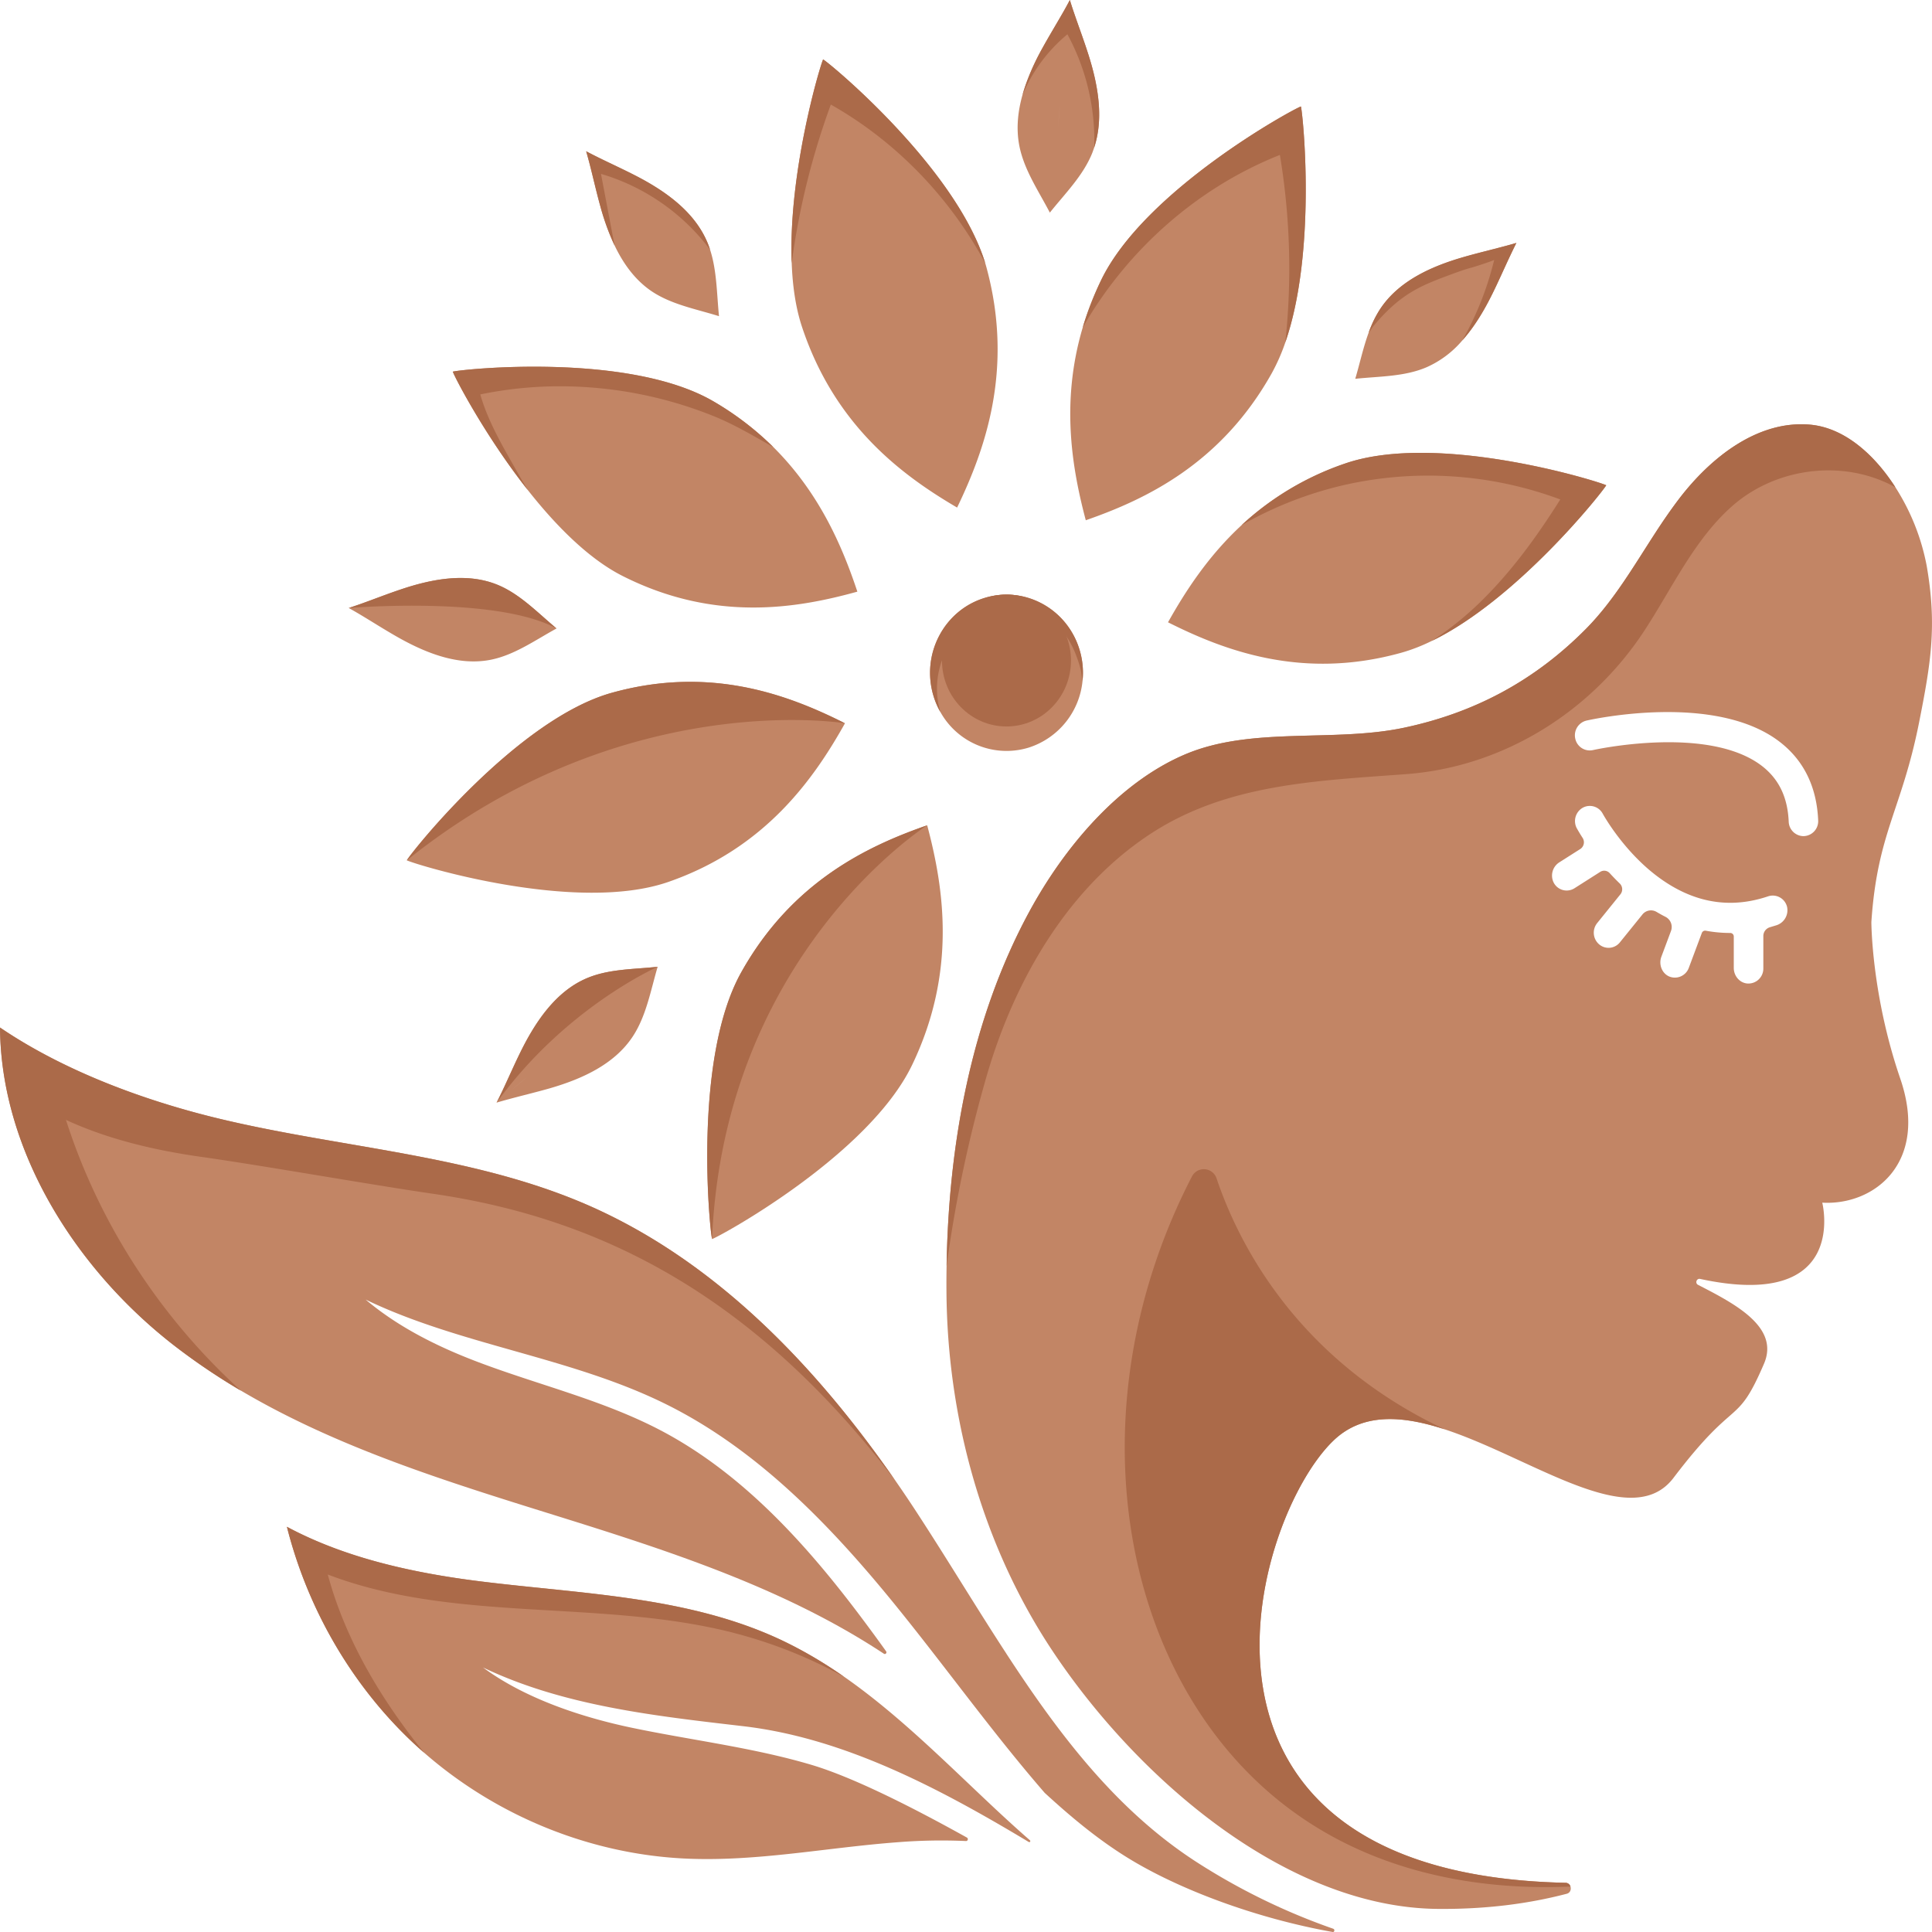 <svg width="60" height="60" viewBox="0 0 60 60" fill="none" xmlns="http://www.w3.org/2000/svg"><path d="M59.836 17.577a6.9 6.9 0 0 0-.972-2.443c-.662-1.032-1.591-1.85-2.646-1.945-1.621-.145-3.09 1.01-4.088 2.323q-.373.497-.712 1.022c-.677 1.04-1.3 2.123-2.167 3-1.591 1.607-3.455 2.602-5.645 3.066-2.19.465-4.73-.048-6.795.826-2.066.874-3.759 2.886-4.844 4.886-1.825 3.364-2.509 7.268-2.57 11.003v.002q-.007.39-.004.78c.024 3.966 1.132 7.948 3.324 11.22 2.647 3.955 7.26 7.929 11.945 7.966 1.48.012 2.803-.158 3.993-.47.11-.028.145-.136.117-.223a.16.16 0 0 0-.157-.118c-12.909-.284-9.742-11.305-7.199-13.738.905-.865 2.134-.775 3.446-.346.57.187 1.155.437 1.737.7.68.308 1.357.633 1.994.895 1.424.584 2.665.854 3.378-.085 1.974-2.6 1.945-1.53 2.812-3.547.488-1.138-.9-1.859-2.049-2.449-.1-.051-.046-.207.064-.184 4.647 1.005 3.794-2.368 3.794-2.368 1.615.091 3.32-1.24 2.422-3.854-.897-2.615-.897-4.863-.897-4.863.187-2.773.939-3.469 1.481-6.192.367-1.852.56-3.005.238-4.864m-4.661 11.156-.207.063a.284.284 0 0 0-.206.274v1.006a.464.464 0 0 1-.49.468c-.243-.016-.428-.234-.428-.484v-.974a.11.11 0 0 0-.11-.112q-.384 0-.76-.07a.11.11 0 0 0-.122.07l-.406 1.087a.46.46 0 0 1-.611.263c-.227-.101-.328-.377-.239-.614l.297-.795a.354.354 0 0 0-.166-.44q-.143-.072-.283-.156a.34.34 0 0 0-.436.08l-.7.866a.45.45 0 0 1-.646.062.476.476 0 0 1-.06-.66l.722-.894a.25.25 0 0 0-.02-.334 7 7 0 0 1-.311-.32.23.23 0 0 0-.3-.04l-.797.507a.453.453 0 0 1-.638-.163.487.487 0 0 1 .169-.643l.65-.413a.25.25 0 0 0 .074-.343c-.113-.174-.173-.288-.182-.301a.476.476 0 0 1 .183-.637.455.455 0 0 1 .623.185c.008.015.52.95 1.423 1.727q.737.63 1.517.879l.052.016.002.001q1.042.313 2.142-.058a.457.457 0 0 1 .587.324.49.49 0 0 1-.323.573m.854-2.766h-.021a.465.465 0 0 1-.458-.448c-.032-.752-.3-1.313-.814-1.718-1.661-1.303-5.232-.515-5.267-.506a.46.46 0 0 1-.548-.357.47.47 0 0 1 .35-.56c.162-.036 4.022-.89 6.022.678.733.575 1.128 1.39 1.172 2.42a.464.464 0 0 1-.437.49" fill="#C28565"/><path d="M48.773 58.589c-2.612.114-6.369-.303-9.405-2.96-4.706-4.12-5.958-12.115-2.352-19.091a.416.416 0 0 1 .767.062c.67 1.987 2.475 5.616 7.08 7.788-1.313-.428-2.541-.52-3.446.346-2.543 2.432-5.71 13.453 7.198 13.738a.16.16 0 0 1 .158.117" fill="#AB6A49"/><path d="M41.382 59.999c-2.383-.427-4.774-1.322-6.37-2.309-.925-.572-1.761-1.27-2.567-2.01-1.642-1.893-3.107-3.95-4.692-5.897-1.997-2.451-4.255-4.778-7.063-6.171-2.957-1.468-6.392-1.834-9.334-3.252 1.016.86 2.26 1.476 3.51 1.947 1.882.711 3.86 1.176 5.647 2.112 2.593 1.36 4.616 3.63 6.38 6.006q.318.426.626.858c.033.047-.02.106-.069.075-3.1-2.049-6.723-3.21-10.274-4.317-3.32-1.035-6.705-2.088-9.69-3.852a20 20 0 0 1-2.046-1.38C2.38 39.45.03 35.765.002 31.91c2.048 1.391 4.59 2.3 6.826 2.836 3.962.95 8.152 1.128 11.848 2.87 3.75 1.766 6.73 4.904 9.13 8.365q.344.495.67.996c.957 1.467 1.85 2.958 2.779 4.38q0 .005.004.006v.002c1.65 2.53 3.417 4.847 5.868 6.441a20 20 0 0 0 4.281 2.094c.055.024.034.112-.026.1" fill="#C28565"/><path d="M31.95 57.205c-2.814-1.692-5.755-3.233-8.865-3.596-2.76-.322-5.587-.63-8.084-1.824 1.316.975 3.096 1.553 4.627 1.873 1.85.387 3.768.614 5.58 1.153 1.27.38 3.06 1.277 4.82 2.256.051.03.03.112-.03.108a17 17 0 0 0-2.116.037c-2.218.165-4.427.618-6.65.505-2.94-.149-5.82-1.327-8.058-3.283a14 14 0 0 1-.363-.329c-1.892-1.784-3.257-4.142-3.9-6.69q.38.204.78.38c1.64.726 3.482 1.1 5.265 1.32 3.149.39 6.42.46 9.302 1.814.69.324 1.338.714 1.961 1.147 1.608 1.121 3.035 2.542 4.475 3.898.422.398.852.794 1.291 1.177.03.028-.002.073-.035.053m1.67-36.067a2.42 2.42 0 0 1-1.668 2.079 2.35 2.35 0 0 1-2.748-1.105 2.4 2.4 0 0 1-.216-.507c-.383-1.282.322-2.64 1.576-3.031 1.254-.392 2.581.33 2.964 1.612.095.318.123.64.092.952m6.298-10.507a6 6 0 0 1-.422.96c-1.58 2.824-3.935 3.926-5.776 4.567-.422-1.592-.786-3.659-.096-5.983q.211-.717.569-1.467c1.344-2.791 5.936-5.304 6.208-5.4.066.253.495 4.492-.483 7.323m-5.934-6.055q-.03.087-.062.173c-.283.707-.844 1.26-1.318 1.855-.353-.678-.802-1.329-.948-2.078-.102-.525-.048-1.055.096-1.57.14-.503.364-.991.614-1.448.211-.383.44-.76.659-1.142q.104-.182.2-.365l-.102 1.087-.204 2.174-.065.7q.034-.353.065-.7l.204-2.174q.054-.56.102-1.087.06.199.129.398c.142.417.298.831.432 1.25.306.946.503 1.992.198 2.927M49.883 15.07c-.129.227-2.766 3.546-5.419 4.835q-.477.235-.948.367c-3.07.856-5.496-.069-7.242-.946.538-.96 1.244-2.053 2.282-3.014A9 9 0 0 1 41.76 14.4c2.88-1.002 7.864.542 8.123.67m-3.184-7.414c-.418.112-.84.212-1.255.332-.995.286-2.013.741-2.588 1.62-.148.226-.26.471-.353.728l-.001.002c-.168.46-.273.953-.413 1.426.747-.079 1.526-.063 2.215-.359a3.1 3.1 0 0 0 1.109-.832c.38-.427.684-.94.938-1.457.194-.393.37-.799.559-1.196q.09-.19.182-.374zm-.313.484q.18-.154.359-.302zM28.323 33.08c-1.345 2.791-5.937 5.304-6.208 5.4-.073-.283-.605-5.582.905-8.283 1.58-2.823 3.933-3.925 5.774-4.566h.001c.51 1.92.933 4.531-.472 7.45M17.285 19.517c-.663.363-1.3.82-2.033.97-1.013.206-2.047-.21-2.949-.727-.376-.215-.744-.45-1.117-.673q-.178-.106-.357-.206.195-.064.389-.132c.408-.146.813-.305 1.222-.442.98-.331 2.075-.538 3.03-.138.69.29 1.23.863 1.812 1.347zm8.956 2.946c-.966 1.725-2.473 3.88-5.485 4.926-2.88 1-7.864-.543-8.123-.671.144-.255 3.433-4.385 6.368-5.203 3.068-.855 5.494.068 7.239.947zm-8.029 7.921c-.953.408-1.584 1.344-2.049 2.288-.194.393-.37.8-.558 1.197q-.089.19-.184.374.196-.058.395-.111c.417-.113.84-.214 1.254-.332.995-.288 2.014-.742 2.587-1.62.415-.636.55-1.42.767-2.155v-.001c-.745.08-1.524.065-2.212.36m-2.325 3.469q.235-.2.48-.405zm10.74-15.479c-1.877.521-4.432.955-7.285-.483-1.066-.536-2.09-1.58-2.948-2.669-1.339-1.7-2.274-3.51-2.331-3.68.277-.075 5.459-.618 8.1.926a9.2 9.2 0 0 1 1.85 1.413c1.443 1.433 2.151 3.106 2.613 4.493M22.053 7.757a3 3 0 0 0-.075-.206c-.399-.973-1.314-1.619-2.237-2.094-.385-.198-.782-.379-1.17-.57a18 18 0 0 1-.366-.187q.056.2.11.403c.11.427.207.86.325 1.285.114.418.259.843.448 1.237.268.562.63 1.064 1.134 1.41.622.423 1.39.56 2.107.784v-.001c-.07-.692-.065-1.41-.276-2.061m7.671 8.006c-1.688-.989-3.794-2.53-4.817-5.61-.197-.593-.294-1.273-.32-1.983-.107-2.82.876-6.114.976-6.325.243.145 4.124 3.374 5.034 6.326q.028.093.052.185c.836 3.14-.066 5.622-.925 7.407" fill="#C28565"/><path d="M27.805 45.981c-4.34-5.688-9.078-8.141-14.363-8.908-1.908-.277-5.265-.872-7.176-1.143-1.444-.204-2.894-.54-4.217-1.15 1.033 3.231 2.949 6.154 5.435 8.41a20 20 0 0 1-2.046-1.38C2.378 39.45.026 35.766 0 31.912c2.047 1.39 4.59 2.3 6.826 2.835 3.962.95 8.152 1.128 11.848 2.87 3.75 1.767 6.73 4.903 9.13 8.365m3.453 5.384-.005-.007zm-8.432-.646c-4.139-1.074-8.661-.302-12.646-1.822.507 1.876 1.491 3.597 2.67 5.127q.16.207.324.41a14 14 0 0 1-.363-.329c-1.892-1.784-3.257-4.142-3.9-6.69q.38.204.78.38c1.64.726 3.482 1.1 5.265 1.32 3.149.39 6.42.461 9.302 1.815a13.5 13.5 0 0 1 1.961 1.146 14.6 14.6 0 0 0-3.393-1.356m36.04-35.587a4 4 0 0 0-.372-.182c-1.543-.661-3.44-.35-4.705.771-1.174 1.04-1.852 2.534-2.715 3.855-1.658 2.536-4.392 4.237-7.399 4.463-2.788.208-5.548.302-7.91 1.833-2.565 1.664-4.228 4.505-5.104 7.479a41 41 0 0 0-1.263 5.96c.062-3.734.745-7.638 2.57-11.002 1.086-2 2.779-4.011 4.844-4.886 2.066-.874 4.606-.362 6.795-.826 2.19-.465 4.054-1.46 5.645-3.067.867-.875 1.49-1.959 2.168-3 .227-.348.46-.691.711-1.021.998-1.314 2.467-2.468 4.088-2.323 1.056.097 1.985.915 2.646 1.946M28.793 25.631c-.096.063-6.308 4.065-6.68 12.85-.073-.284-.604-5.583.906-8.284 1.58-2.823 3.934-3.925 5.774-4.566m-8.366 4.394s-2.86 1.253-5.005 4.22q.094-.187.184-.375c.188-.397.365-.803.558-1.196.465-.944 1.096-1.88 2.049-2.289.687-.296 1.466-.28 2.214-.36m5.813-7.563c-.126-.02-6.942-1.096-13.605 4.256.143-.255 3.432-4.385 6.367-5.203 3.067-.854 5.493.07 7.238.947m-8.956-2.945c-1.877-1.022-6.455-.634-6.455-.634q.195-.064.389-.133c.408-.146.813-.305 1.222-.442.98-.331 2.075-.538 3.03-.138.69.289 1.232.863 1.814 1.347M30.597 8.172c-1.106-2.055-2.785-3.79-4.795-4.925a23.2 23.2 0 0 0-1.216 4.923c-.106-2.82.877-6.113.976-6.325.246.146 4.125 3.374 5.035 6.327m9.32 2.458a21.5 21.5 0 0 0-.169-5.818c-2.553 1.01-4.742 2.946-6.124 5.361a10 10 0 0 1 .57-1.467c1.344-2.791 5.935-5.304 6.207-5.4.066.254.494 4.493-.484 7.324" fill="#AB6A49"/><path d="M49.883 15.07c-.129.227-2.766 3.546-5.419 4.836a10 10 0 0 0 1.744-1.446c.861-.884 1.585-1.897 2.248-2.949a11.77 11.77 0 0 0-6.734-.443 11.7 11.7 0 0 0-3.166 1.243 9 9 0 0 1 3.203-1.912c2.88-1 7.865.543 8.124.671m-25.872-1.187c-.617-.349-1.214-.707-1.883-.974a12.8 12.8 0 0 0-5.003-.91c-.742.016-1.482.1-2.209.25.242.863.759 1.722 1.185 2.475q.142.251.292.497c-1.339-1.7-2.274-3.509-2.331-3.679.277-.075 5.459-.618 8.1.926a9.3 9.3 0 0 1 1.85 1.415m-5.208-8.441-.14-.042.403 2.124.02.099a7.5 7.5 0 0 1-.449-1.238c-.117-.424-.214-.857-.324-1.284a13 13 0 0 0-.11-.404q.18.095.366.187c.388.192.785.373 1.17.571.922.475 1.838 1.12 2.237 2.094q.042.102.075.205a6.57 6.57 0 0 0-3.248-2.312M33.787 1.65c-.134-.42-.29-.834-.432-1.251A11 11 0 0 1 33.226 0l-.001.002V.001q-.097.183-.2.365c-.218.381-.448.759-.66 1.143a7 7 0 0 0-.614 1.447 4.9 4.9 0 0 1 1.37-1.867l.028-.024a6.9 6.9 0 0 1 .833 3.51c.306-.935.109-1.981-.195-2.926m13.306 5.894q-.093.186-.182.374c-.188.398-.365.804-.559 1.197-.254.516-.558 1.03-.938 1.457.432-.76.76-1.58.972-2.43v-.002l.018-.07c-.006.022-.632.225-.695.24-.218.052-.599.197-.809.275-.76.281-1.258.523-1.839 1.095a6 6 0 0 0-.416.459c-.041.05-.088.137-.141.195a3.5 3.5 0 0 1 .353-.729c.575-.878 1.593-1.332 2.588-1.62.414-.12.837-.22 1.255-.332q.197-.05.393-.109M33.62 21.137c-.027-.115-.036-.258-.06-.348a4 4 0 0 0-.168-.508c-.151-.372-.376-.722-.693-.961a1.96 1.96 0 0 0-1.057-.375c-.933-.061-1.878.492-2.298 1.348a2.56 2.56 0 0 0-.14 1.819 2.4 2.4 0 0 1-.216-.507c-.383-1.282.323-2.64 1.576-3.031 1.254-.392 2.581.33 2.965 1.612.095.317.122.64.091.951" fill="#AB6A49"/><path d="M31.257 22.561c1.106 0 2.003-.917 2.003-2.048s-.897-2.048-2.003-2.048-2.003.917-2.003 2.048.897 2.048 2.003 2.048" fill="#AB6A49"/></svg>